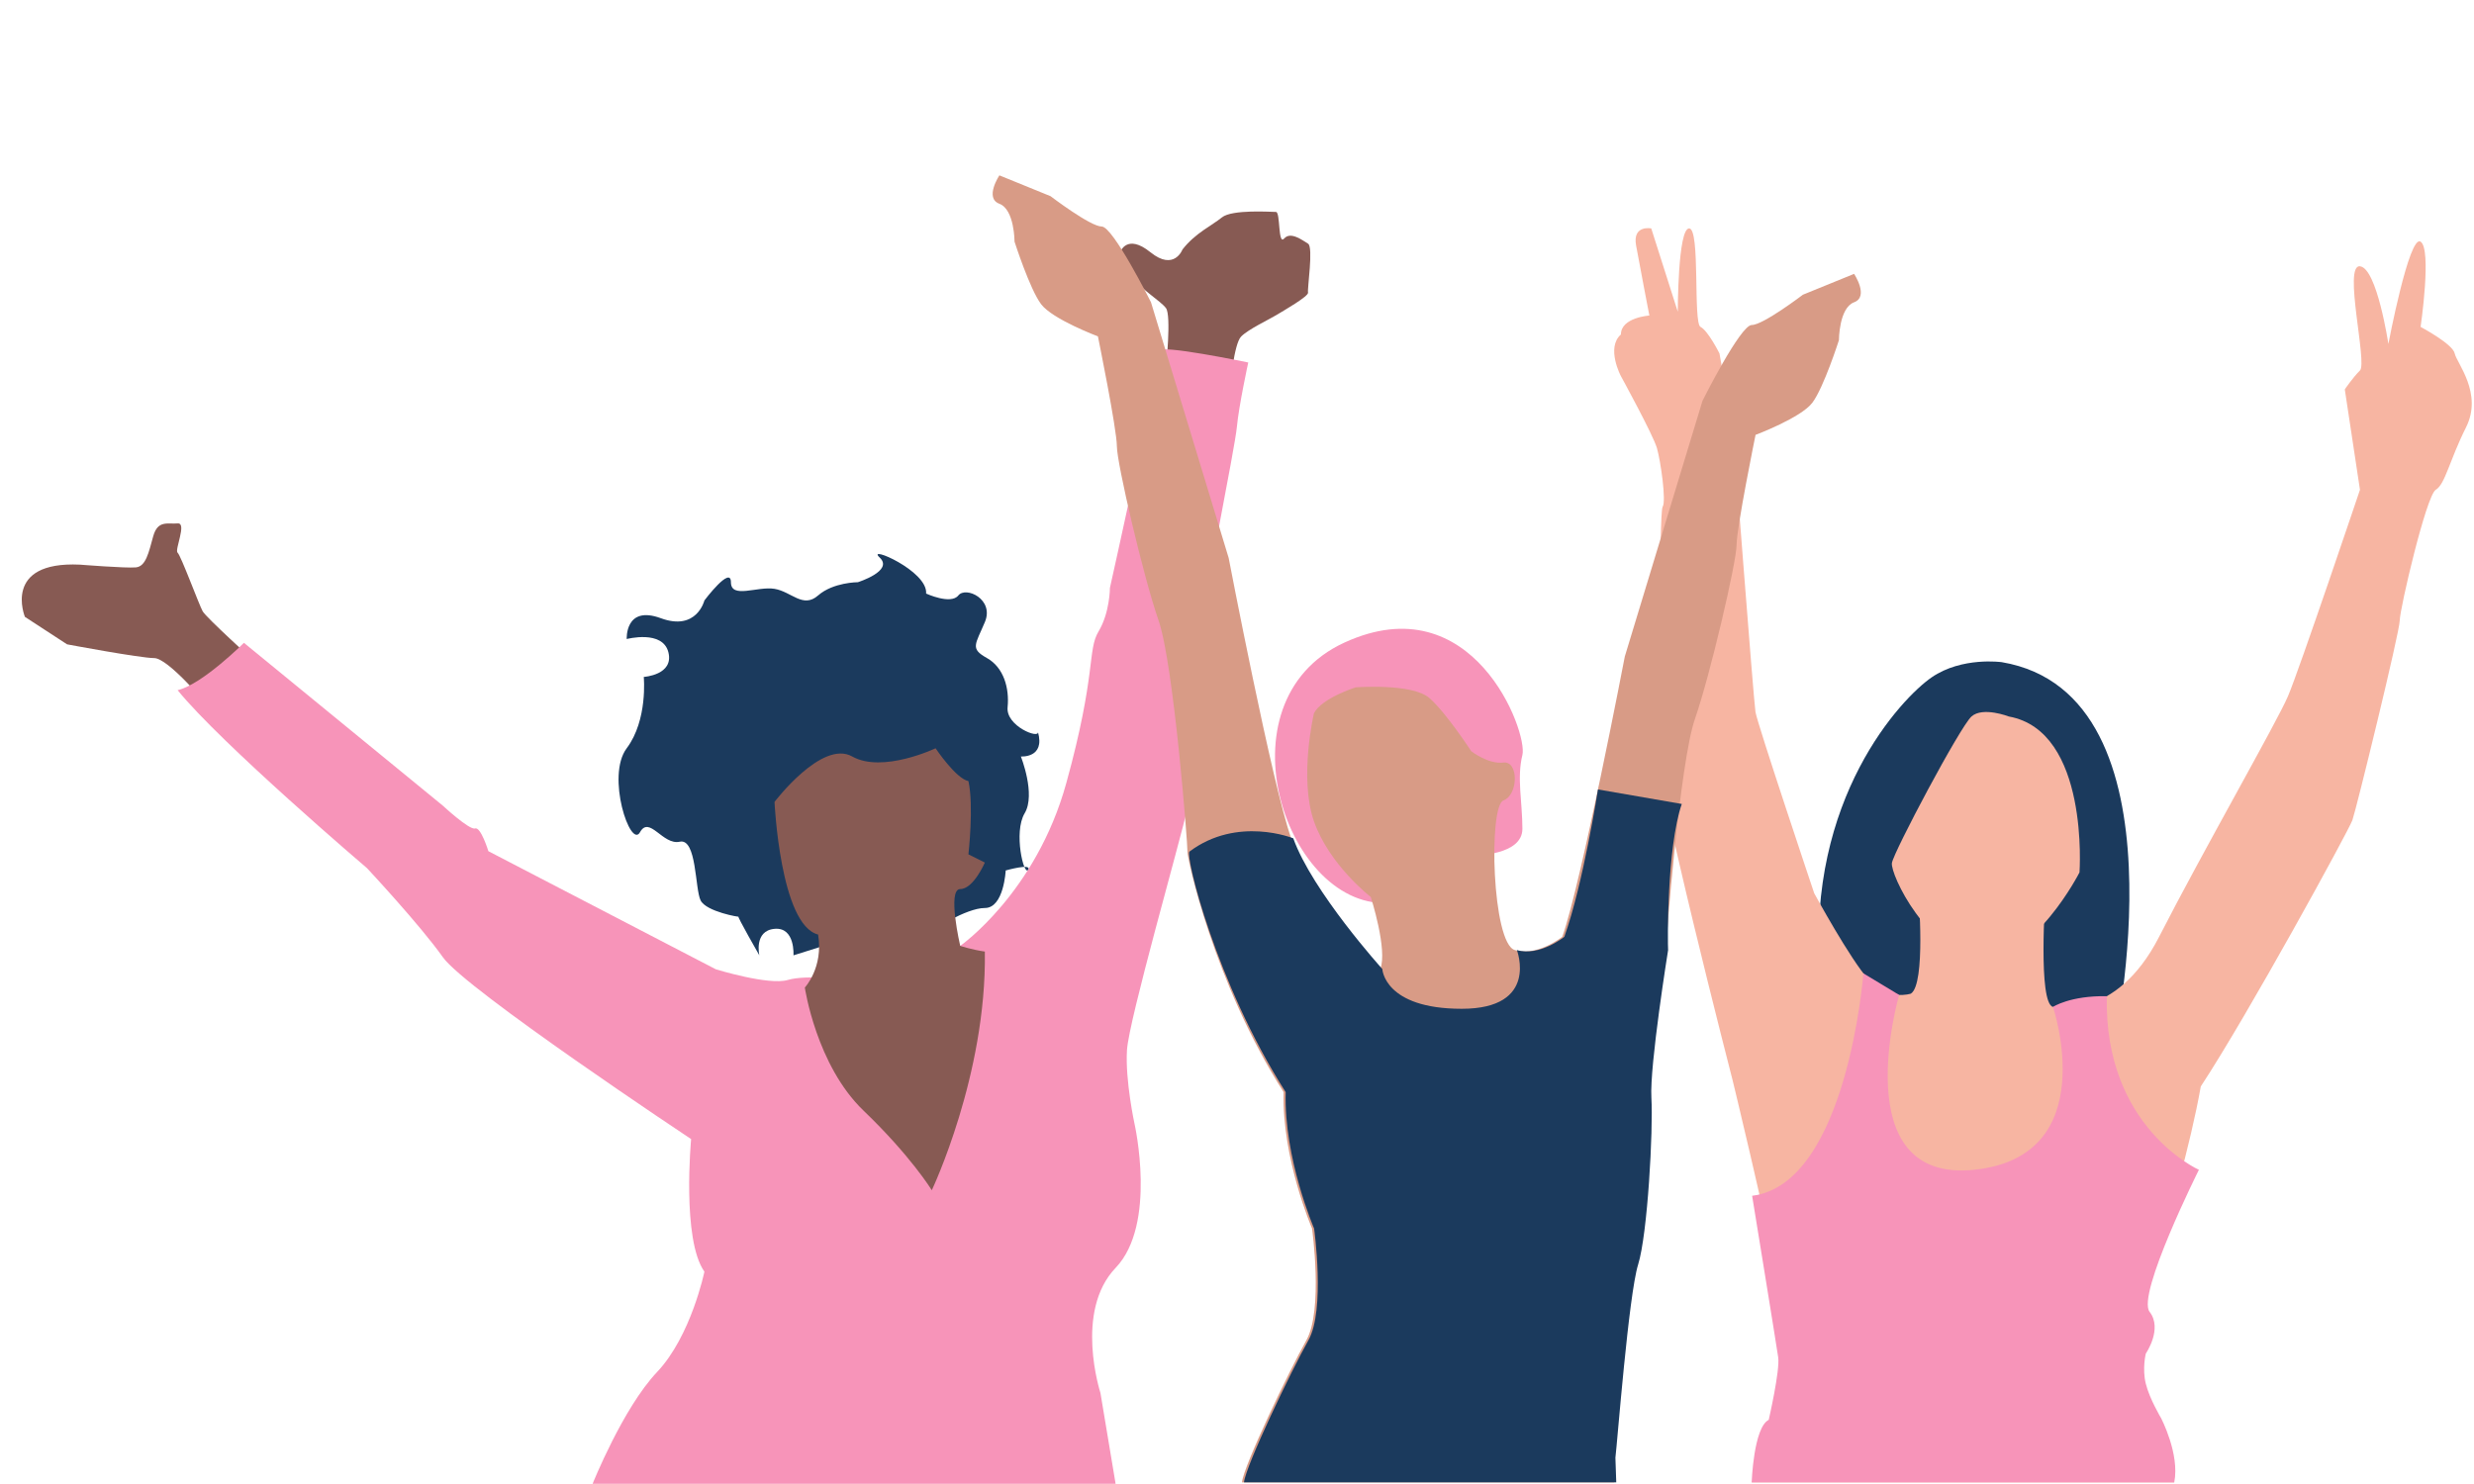 <?xml version="1.0" encoding="UTF-8"?> <svg xmlns="http://www.w3.org/2000/svg" width="750" viewBox="0 0 750 450" height="450" version="1.0"><defs><clipPath id="a"><path d="M 53 105.246 L 378.754 105.246 L 378.754 449.934 L 53 449.934 Z M 53 105.246"></path></clipPath><clipPath id="b"><path d="M 489.02 69 L 749.324 69 L 749.324 449.777 L 489.02 449.777 Z M 489.02 69"></path></clipPath><clipPath id="c"><path d="M 531 295 L 667 295 L 667 449.934 L 531 449.934 Z M 531 295"></path></clipPath><clipPath id="d"><path d="M 300 53.184 L 565 53.184 L 565 449.934 L 300 449.934 Z M 300 53.184"></path></clipPath><clipPath id="e"><path d="M 360 239 L 510 239 L 510 449.934 L 360 449.934 Z M 360 239"></path></clipPath></defs><path fill="#875A53" d="M 358.473 75.652 C 358.473 75.652 355.973 82.316 348.75 76.484 C 341.523 70.652 339.578 76.484 339.578 76.484 C 339.578 76.484 343.469 82.598 344.582 85.098 C 345.688 87.598 351.809 91.211 353.469 93.43 C 355.141 95.656 353.469 111.488 353.469 111.488 L 372.918 117.32 C 372.918 117.32 374.031 104.266 376.258 102.043 C 378.477 99.82 384.59 96.949 386.809 95.609 C 389.035 94.262 396.812 89.824 396.539 88.707 C 396.258 87.598 398.219 74.914 396.543 73.891 C 394.867 72.871 391.262 70.098 389.312 72.316 C 387.367 74.543 388.203 64.266 386.809 64.266 C 385.422 64.266 373.477 63.43 370.418 65.93 C 367.363 68.43 362.359 70.652 358.473 75.652"></path><path fill="#875A53" d="M 24.227 171.219 C 24.227 171.219 38.117 172.328 41.172 172.051 C 44.23 171.777 45.062 167.609 46.449 162.605 C 47.844 157.605 50.898 158.996 53.844 158.719 C 56.785 158.438 52.844 166.777 53.844 167.609 C 54.844 168.438 60.348 183.441 61.453 185.383 C 62.566 187.328 77.289 200.668 77.289 200.668 L 62.289 213.168 C 62.289 213.168 50.898 199.555 46.73 199.555 C 42.562 199.555 20.336 195.387 20.336 195.387 L 7.551 187.055 C 7.551 187.055 0.605 170.109 24.227 171.219"></path><path fill="#F794B9" d="M 447.156 259.375 C 447.156 259.375 461.52 259.375 461.52 251.336 C 461.52 243.297 459.797 235.828 461.52 228.938 C 463.242 222.047 446.582 176.891 407.52 194.871 C 368.457 212.852 390.16 276.801 421.879 273.738 C 453.605 270.668 447.156 259.375 447.156 259.375"></path><g clip-path="url(#a)"><path fill="#F794B9" d="M 179.648 449.945 C 238.82 449.945 338.199 449.945 338.199 449.945 L 333.602 422.379 C 333.602 422.379 325.562 397.68 338.199 384.465 C 350.84 371.258 343.941 340.812 343.941 340.812 C 343.941 340.812 341.07 327.605 341.645 318.414 C 342.219 309.227 357.73 255.238 360.027 244.895 C 362.324 234.559 363.473 196.648 364.047 190.332 C 364.621 184.016 374.391 135.77 374.965 129.445 C 375.539 123.129 378.41 109.922 378.41 109.922 C 378.41 109.922 350.84 104.176 351.414 106.473 C 351.988 108.77 336.477 178.266 336.477 178.266 C 336.477 178.266 336.477 185.738 333.027 191.48 C 329.582 197.223 332.453 204.117 323.258 237.43 C 314.07 270.742 291.094 286.824 291.094 286.824 L 256.629 297.16 C 256.629 297.16 244.562 295.445 238.82 297.16 C 233.074 298.883 216.988 293.914 216.988 293.914 L 148.055 258.109 C 148.055 258.109 145.758 250.645 144.035 251.219 C 142.312 251.793 134.266 244.32 134.266 244.32 L 73.949 194.926 C 73.949 194.926 61.309 207.562 53.844 209.285 C 67 225.52 111.285 263.277 111.285 263.277 C 111.285 263.277 127.371 280.508 134.266 290.27 C 141.156 300.031 209.516 345.414 209.516 345.414 C 209.516 345.414 206.645 375.852 213.543 385.613 C 213.543 385.613 209.516 405.145 199.18 416.062 C 188.84 426.973 179.648 449.945 179.648 449.945"></path></g><path fill="#1B3A5D" d="M 189.984 226.902 C 196.434 218.312 195.16 205.266 195.16 205.266 C 195.16 205.266 204.348 204.691 202.625 197.797 C 200.902 190.906 189.992 193.777 189.992 193.777 C 189.992 193.777 189.414 183.441 200.328 187.461 C 211.238 191.48 213.543 182.078 213.543 182.078 C 213.543 182.078 221.582 171.375 221.582 176.543 C 221.582 181.711 229.625 177.691 234.797 178.555 C 239.969 179.414 243.414 184.59 248.008 180.562 C 252.602 176.543 260.074 176.543 260.074 176.543 C 260.074 176.543 270.996 173.098 266.684 169.078 C 262.371 165.059 281.328 173.098 280.754 179.988 C 280.754 179.988 288.223 183.441 290.52 180.562 C 292.816 177.691 301.465 181.711 298.578 188.609 C 295.688 195.5 294.012 196.648 299.156 199.52 C 304.309 202.395 306.031 208.711 305.457 214.453 C 304.883 220.195 315.219 224.215 314.645 221.918 C 316.941 229.965 309.477 229.391 309.477 229.391 C 309.477 229.391 314.07 240.875 310.625 246.617 C 307.18 252.367 310.41 265.801 311.672 263.734 C 312.934 261.672 304.883 263.953 304.883 263.953 C 304.883 263.953 304.336 275.336 298.578 275.336 C 292.816 275.336 282.477 282.23 282.477 282.23 L 251.473 286.25 L 240.543 289.695 C 240.543 289.695 241.117 281.082 234.797 281.656 C 228.477 282.23 230.199 289.695 230.199 289.695 C 230.199 289.695 223.305 277.668 223.879 277.938 C 224.453 278.207 214.117 276.484 212.395 273.039 C 210.664 269.594 211.238 254.09 206.07 255.238 C 200.902 256.387 196.883 247.191 194.012 252.367 C 191.141 257.535 183.66 235.324 189.984 226.902"></path><path fill="#1B3A5D" d="M 606.855 200.793 C 606.855 200.793 594.793 199.07 585.598 205.387 C 576.41 211.703 547.688 242.145 551.707 294.988 C 555.73 347.832 640.75 317.383 640.75 317.383 C 640.75 317.383 664.305 210.555 606.855 200.793"></path><path fill="#F7B5A2" d="M 608.961 217.262 C 608.961 217.262 601.109 214.199 597.664 217.262 C 594.219 220.324 574.113 258.227 573.539 261.672 C 572.965 265.117 584.449 289.246 600.535 290.395 C 616.625 291.543 630.406 264.543 630.406 264.543 C 630.406 264.543 633.477 221.664 608.961 217.262"></path><g clip-path="url(#b)"><path fill="#F7B5A2" d="M 659.129 449.492 C 656.258 444.898 640.75 421.348 640.75 421.348 C 640.75 421.348 660.852 365.062 667.176 329.449 C 681.531 307.621 711.98 251.91 713.133 248.711 C 714.281 245.512 727.488 191.598 727.488 188.152 C 727.488 184.707 735.535 150.242 738.406 148.52 C 741.277 146.797 742.426 139.906 747.594 129.57 C 752.766 119.23 744.723 110.043 744.148 107.172 C 743.574 104.301 733.812 99.125 733.812 99.125 C 733.812 99.125 737.258 75.578 733.812 73.281 C 730.359 70.984 724.043 104.301 724.043 104.301 C 724.043 104.301 720.598 81.324 715.43 80.746 C 710.258 80.172 717.727 110.043 715.43 112.34 C 713.133 114.637 710.832 118.082 710.832 118.082 L 715.43 148.52 C 715.43 148.52 697.043 203.09 693.598 211.129 C 690.152 219.168 667.75 258.227 654.535 284.074 C 641.324 309.918 622.367 305.324 622.367 305.324 C 617.773 304.176 620.07 271.441 620.07 271.441 L 581.578 270.867 C 581.578 270.867 583.875 298.434 579.281 301.305 C 579.281 301.305 572.391 303.602 566.641 297.285 C 560.898 290.969 549.984 270.867 549.984 270.867 C 549.984 270.867 532.75 219.508 532.176 215.895 C 531.602 212.277 525.285 129.57 525.285 129.57 L 521.258 107.172 C 521.258 107.172 517.812 100.273 515.516 99.125 C 513.219 97.977 515.516 69.262 512.07 69.262 C 508.625 69.262 508.625 94.531 508.625 94.531 L 500.582 69.262 C 500.582 69.262 494.836 68.113 495.984 74.43 C 497.133 80.746 500.008 95.68 500.008 95.68 C 500.008 95.68 491.387 96.254 491.387 101.422 C 486.793 105.449 491.387 114.062 491.387 114.062 C 491.387 114.062 501.156 131.867 502.305 135.887 C 503.453 139.906 505.176 151.973 504.027 153.695 C 502.879 155.418 503.453 218.02 502.305 226.066 C 501.156 234.105 525.285 327.727 525.285 327.727 C 525.285 327.727 535.047 367.934 538.492 386.316 C 541.938 404.691 546.539 414.457 540.789 428.238 L 531.027 449.492 L 659.129 449.492"></path></g><g clip-path="url(#c)"><path fill="#F794B9" d="M 536.195 430.543 C 536.195 430.543 539.641 415.605 539.066 411.586 C 538.492 407.566 531.16 362.605 531.16 362.605 C 560.012 358.996 564.887 295.156 564.887 295.156 L 575.723 301.695 C 575.723 301.695 559.176 358.742 598.426 354.723 C 637.676 350.703 622.367 305.324 622.367 305.324 C 622.367 305.324 627.535 301.879 638.688 302.078 C 637.766 341.91 666.602 354.723 666.602 354.723 C 666.602 354.723 647.641 392.633 651.664 397.801 C 655.684 402.969 650.512 410.438 650.512 410.438 C 650.512 410.438 649.363 415.031 650.512 419.625 C 651.664 424.219 655.109 429.969 655.109 429.969 C 655.109 429.969 660.852 440.879 659.129 449.492 C 617.199 449.492 531.027 449.492 531.027 449.492 C 531.027 449.492 531.602 432.84 536.195 430.543"></path></g><g clip-path="url(#d)"><path fill="#D89B86" d="M 489.09 442.027 C 489.664 437.434 493.109 392.633 495.984 383.445 C 498.855 374.25 500.582 342.66 500.008 332.895 C 499.43 323.133 505.07 288.094 505.07 288.094 C 504.934 286.371 509.223 231.234 513.82 218.02 C 518.418 204.812 526.457 170.348 526.457 165.18 C 526.457 160.012 532.199 131.867 532.199 131.867 C 532.199 131.867 545.988 126.695 549.434 122.102 C 552.883 117.508 557.477 103.145 557.477 103.145 C 557.477 103.145 557.477 93.383 562.074 91.66 C 566.672 89.938 562.074 83.047 562.074 83.047 L 546.562 89.363 C 546.562 89.363 534.504 98.551 531.051 98.551 C 527.605 98.551 516.121 121.527 516.121 121.527 L 492.566 199.07 C 492.566 199.07 479.352 267.996 473.609 284.074 C 473.609 284.074 466.113 290.109 459.223 288.094 C 452.312 286.082 451.176 244.445 455.773 242.719 C 460.371 240.996 460.371 230.66 455.773 231.234 C 451.176 231.809 446.008 227.789 446.008 227.789 C 446.008 227.789 438.539 216.297 433.371 211.703 C 428.195 207.109 410.969 208.426 410.969 208.426 C 410.969 208.426 400.625 211.703 398.328 216.297 C 398.328 216.297 393.73 235.828 398.328 249.039 C 402.922 262.246 415.562 272.016 415.562 272.016 C 415.562 272.016 420.73 288.094 418.434 293.84 C 418.434 293.84 397.18 270.293 391.434 254.207 C 385.691 238.125 372.477 169.199 372.477 169.199 L 348.926 91.66 C 348.926 91.66 337.434 68.688 333.984 68.688 C 330.539 68.688 318.48 59.492 318.48 59.492 L 302.969 53.176 C 302.969 53.176 298.371 60.066 302.969 61.789 C 307.562 63.52 307.562 73.281 307.562 73.281 C 307.562 73.281 312.156 87.641 315.609 92.234 C 319.055 96.828 332.836 101.996 332.836 101.996 C 332.836 101.996 338.582 130.145 338.582 135.312 C 338.582 140.48 346.625 174.941 351.223 188.152 C 355.816 201.367 360.109 256.504 359.973 258.227 C 359.844 259.949 367.883 297.859 389.137 331.172 C 388.562 351.277 397.754 372.527 397.754 372.527 C 397.754 372.527 401.199 397.227 396.027 406.418 C 390.859 415.605 377.07 444.324 376.496 449.492 L 489.348 449.492 L 489.09 442.027"></path></g><g clip-path="url(#e)"><path fill="#1B3A5D" d="M 419.055 293.84 C 419.055 293.84 397.801 270.293 392.059 254.207 C 392.059 254.207 375.141 247.316 360.594 258.227 C 359.215 259.262 368.504 297.859 389.758 331.172 C 389.184 351.277 398.375 372.527 398.375 372.527 C 398.375 372.527 401.82 397.227 396.652 406.418 C 391.484 415.605 377.691 444.324 377.117 449.492 L 489.969 449.492 L 489.715 442.027 C 490.289 437.434 493.734 392.633 496.605 383.445 C 499.477 374.25 501.199 342.66 500.625 332.895 C 500.051 323.133 505.691 288.094 505.691 288.094 C 505.555 286.371 505.242 256.996 509.84 243.789 L 484.43 239.387 C 484.43 239.387 479.973 267.996 474.23 284.074 C 474.23 284.074 466.734 290.109 459.844 288.094 C 459.844 288.094 466.688 305.898 443.133 305.898 C 419.582 305.898 419.055 293.84 419.055 293.84"></path></g><path fill="#875A53" d="M 291.094 286.824 C 291.094 286.824 287.07 269.594 291.094 269.594 C 295.113 269.594 298.559 261.555 298.559 261.555 L 293.582 259.066 C 293.582 259.066 295.258 244.355 293.582 236.855 C 289.754 236.09 283.625 226.902 283.625 226.902 C 283.625 226.902 267.539 234.559 258.352 229.391 C 249.156 224.215 234.797 243.172 234.797 243.172 C 234.797 243.172 236.52 280.508 248.008 283.379 C 249.676 293.391 243.988 299.457 243.988 299.457 C 243.988 299.457 247.434 323.012 261.797 336.793 C 276.156 350.582 282.477 360.918 282.477 360.918 C 282.477 360.918 299.133 325.883 298.559 288.547 C 294.539 287.973 291.094 286.824 291.094 286.824"></path></svg> 